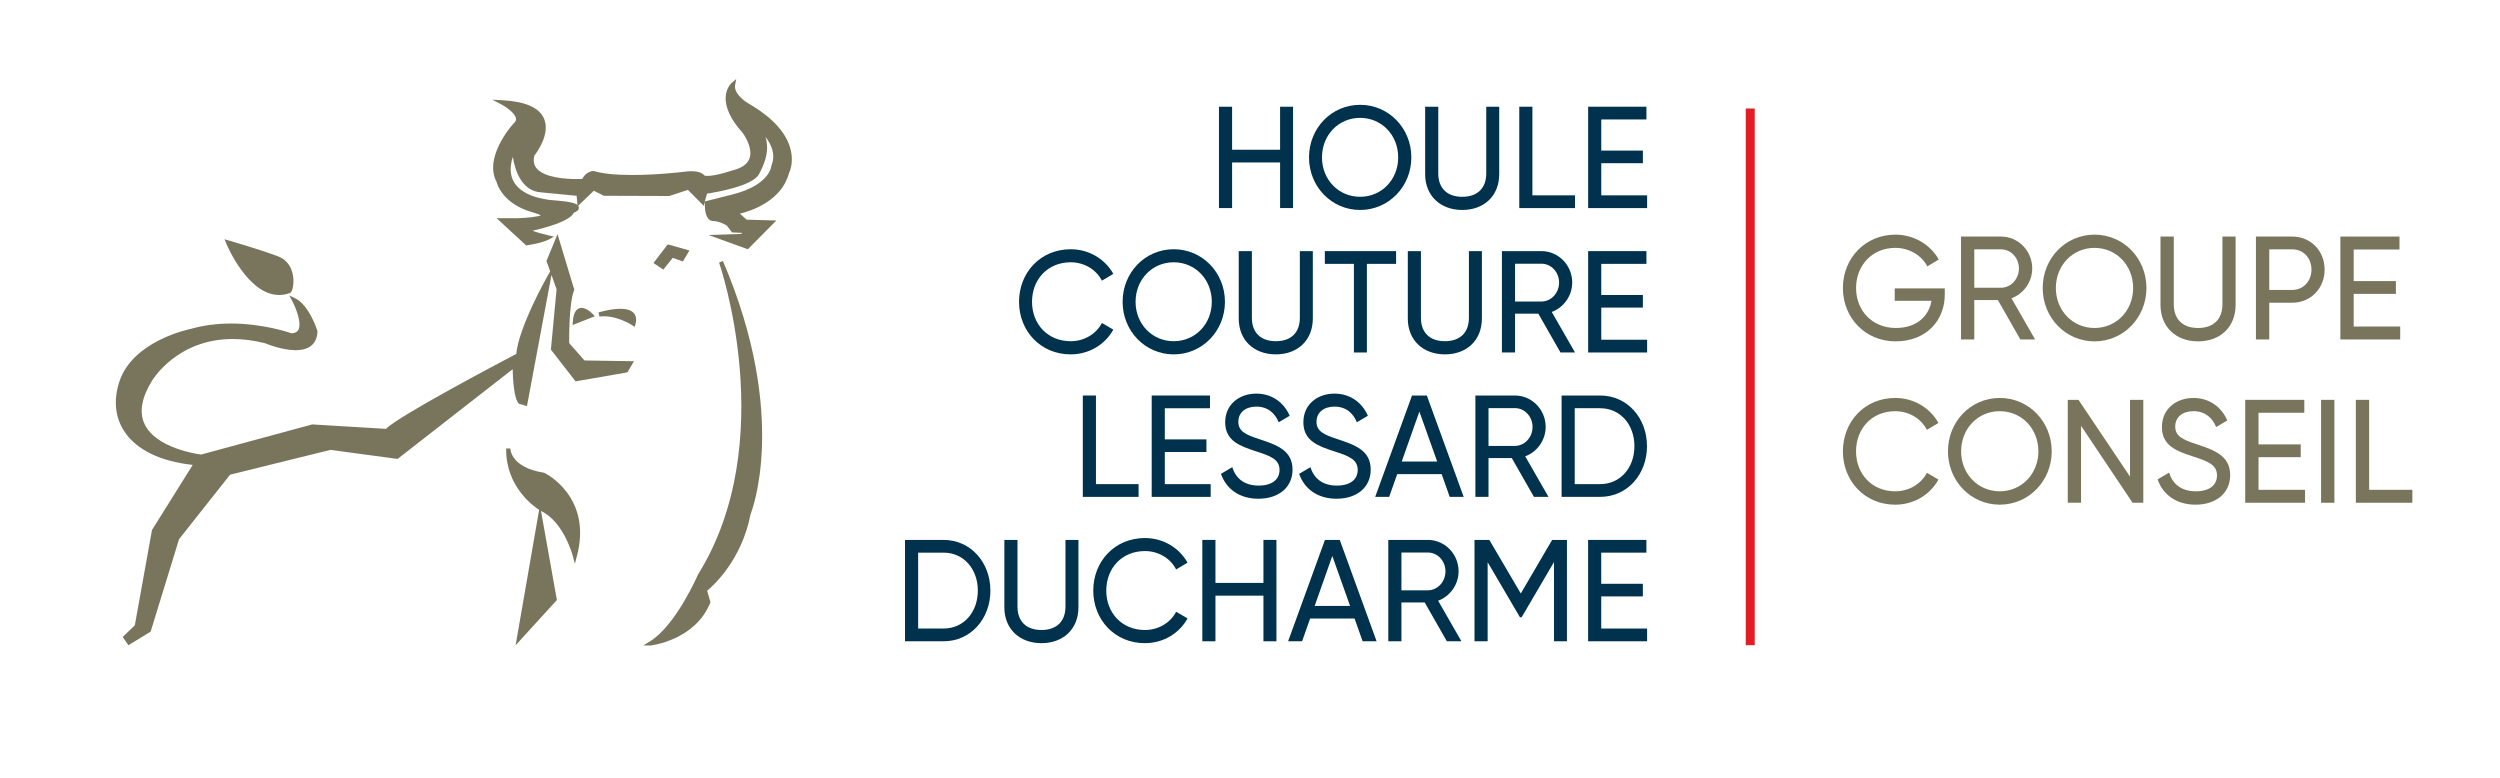 <?xml version="1.0" encoding="UTF-8"?><svg id="uuid-7b156752-af09-442e-9494-84d7139856c0" xmlns="http://www.w3.org/2000/svg" width="225" height="70" viewBox="0 0 225 70"><polygon points="225 70 112.5 70 0 70 0 35 0 0 112.5 0 225 0 225 35 225 70" fill="none"/><g><g><path d="M71.184,13.585c-.165-.78-.57-1.53-1.211-2.246s-1.519-1.396-2.629-2.037c-.007-.004-.343-.2-.657-.504s-.607-.718-.525-1.158l.049-.262,.049-.262-.201,.17-.201,.17c-.01,.008-.132,.114-.259,.322s-.258,.515-.284,.928c-.032,.484,.083,1.001,.34,1.547s.656,1.119,1.195,1.716c.005,.006,.243,.329,.437,.773s.343,1.012,.17,1.507c-.09,.258-.263,.478-.519,.659s-.595,.323-1.018,.426c-.007,.002-.368,.126-.827,.25s-1.014,.246-1.41,.246c-.055,0-.105-.002-.15-.007s-.084-.011-.118-.02c-.056-.068-.162-.167-.35-.249s-.457-.146-.84-.146c-.092,0-.189,.004-.289,.011s-.206,.019-.317,.035c-.013,.002-.611,.075-1.498,.148s-2.062,.145-3.226,.145c-.753,0-1.417-.029-1.99-.088s-1.054-.147-1.441-.264l-.026-.004-.026-.004c-.013,0-.172,.002-.375,.092s-.449,.269-.636,.622c-.054,.003-.128,.005-.216,.008s-.194,.004-.311,.004c-.43,0-1.165-.025-1.877-.164s-1.401-.394-1.74-.852c-.111-.15-.18-.314-.206-.497s-.012-.382,.045-.602c.104-.133,.469-.619,.733-1.244s.43-1.389,.136-2.076c-.212-.498-.636-.886-1.266-1.163s-1.468-.443-2.507-.496l-.441-.022-.441-.022,.394,.204,.394,.204c.178,.092,.499,.286,.783,.522s.53,.514,.558,.774c.008,.079-.006,.154-.046,.23s-.105,.151-.199,.231c-.055,.061-.724,.811-1.233,1.823s-.858,2.286-.274,3.395c.032,.13,.18,.63,.652,1.192s1.27,1.185,2.601,1.56c.22,.062,.382,.116,.501,.162s.194,.083,.242,.111c-.153,.061-.461,.117-.831,.162s-.801,.076-1.201,.089h-1.958l1.331,1.227,1.331,1.227,.043-.006,.043-.006c.028-.004,.373-.055,.786-.146s.893-.223,1.191-.391l.22-.122,.22-.122-.244-.056-.244-.056c-.26-.059-.536-.131-.789-.204s-.485-.148-.657-.215c.527-.118,1.366-.327,2.12-.605s1.42-.623,1.599-1.015c.107-.04,.228-.097,.318-.175s.151-.177,.137-.299c-.003-.027-.008-.053-.017-.08s-.023-.053-.043-.079l.704-.673,.704-.673,.452,.227,.452,.227,2.944,.01,2.944,.01,.837-.276,.837-.276,.709,.716,.709,.716,.055-.193,.055-.193-.004,.071-.004,.071c-.002,.052-.011,.309,.027,.603s.123,.625,.308,.824c.058,.062,.124,.109,.195,.141s.149,.049,.231,.049c.255,0,.526,.082,.75,.173s.4,.192,.465,.231l.239,.31,.239,.31,.465,.021,.465,.021-.066,.047-.066,.047-1.461,.047-1.461,.047,1.716,.622,1.716,.622,.056,.02,.056,.02,1.284-1.294,1.284-1.294-1.336-.037-1.336-.037-.308-.269-.308-.269c.512-.125,1.452-.41,2.346-.977s1.743-1.414,2.074-2.664c.036-.072,.14-.299,.205-.644s.093-.81-.023-1.357Zm-21.344,4.44c-.013-0-.681-.028-1.459-.244s-1.665-.623-2.117-1.381c-.181-.304-.281-.647-.3-1.028s.045-.799,.19-1.253c.09,.566,.278,1.341,.672,1.987s.995,1.161,1.909,1.21l1.581,.153,1.581,.153,.038,.411,.038,.411c-.101-.08-.284-.158-.617-.23s-.815-.136-1.514-.19Zm13.795-.598c.387-.059,1.415-.229,2.417-.519s1.977-.699,2.26-1.236c.17-.325,.427-.816,.586-1.399s.219-1.258-.003-1.952c.255,.329,.489,.721,.611,1.152s.13,.903-.066,1.39l-.007,.033-.007,.033c0,.009-.032,.443-.493,.982s-1.351,1.181-3.066,1.605l-1.216,.307-1.216,.307,.1-.352,.1-.352Z" fill="#79755d"/><polygon points="61.457 23.534 61.753 23.039 62.049 22.544 61.073 22.268 60.097 21.993 59.454 22.831 58.812 23.67 59.255 23.966 59.697 24.263 60.123 23.735 60.548 23.207 61.002 23.37 61.457 23.534" fill="#79755d"/><path d="M51.227,30.884c-.002-.255-.007-1.155,.046-2.134s.163-2.037,.389-2.606l.013-.032,.013-.032-.756-2.505-.756-2.505-.482,1.176-.482,1.176-.014,.035-.014,.035,.166,.466,.166,.466-.149,.264-.149,.264c-.051,.091-.677,1.202-1.322,2.598s-1.309,3.076-1.436,4.307c-.739,.387-3.405,1.79-6.018,3.238s-5.172,2.938-5.697,3.501l-3.303-.199-3.303-.199-.015-.001-.015-.001-5.006,1.356-5.006,1.356c-.196-.025-1.213-.171-2.308-.58s-2.268-1.08-2.776-2.157c-.25-.531-.32-1.123-.209-1.774s.402-1.361,.873-2.125c.011-.019,.568-.959,1.751-1.895s2.992-1.866,5.507-1.866c.467,0,.948,.032,1.436,.095s.982,.157,1.476,.28c.03,.013,.403,.17,.927,.325s1.199,.305,1.833,.305c.781,0,1.264-.226,1.556-.547s.394-.737,.411-1.117l.001-.017,.001-.017-.005-.017-.005-.017c-.015-.047-.2-.632-.54-1.281s-.837-1.361-1.473-1.664l-.259-.123-.259-.123,.137,.256,.137,.256c.134,.253,.357,.743,.502,1.248s.213,1.024,.037,1.337c-.054,.095-.13,.168-.23,.219s-.224,.08-.373,.087c-.156-.054-.817-.274-1.789-.48s-2.256-.399-3.66-.399c-.646,0-1.274,.041-1.878,.121s-1.184,.2-1.734,.357c-.108,.022-1.431,.298-2.874,1.032s-3.004,1.926-3.588,3.778c-.257,.812-.347,1.597-.272,2.335s.314,1.427,.716,2.049c.539,.836,1.342,1.517,2.381,2.03s2.313,.859,3.796,1.023l-1.832,2.929-1.832,2.929-.773,4.29-.773,4.29-.545,.524-.545,.524,.257,.372,.257,.372,1.001-.614,1.001-.614,1.278-4.158,1.278-4.158,2.296-2.904,2.296-2.904,4.516-1.115,4.516-1.115,3.021,.407,3.021,.407,5.179-4.037,5.179-4.037c.01,.437,.038,1.111,.121,1.727s.221,1.175,.449,1.382l.359,.104,.359,.104,1.104-5.902,1.104-5.902,.229,.645,.229,.645-.256,2.717-.256,2.717,1.11,1.427,1.11,1.427,2.33-.404,2.33-.404,.299-.501,.299-.501-2.228-.035-2.228-.035-.683-.778-.683-.778Z" fill="#79755d"/><path d="M51.535,29.25l1.002-.394,1.002-.394-.099-.104-.099-.104c-.026-.028-.159-.164-.343-.293s-.421-.251-.657-.251c-.16,0-.34,.054-.488,.236s-.264,.492-.298,1.005l-.01,.15-.01,.15Z" fill="#79755d"/><path d="M55.839,27.791c-.45,0-.931,.079-1.305,.159s-.642,.162-.664,.168l.04,.188,.04,.188c.723-.102,1.459,.091,2.017,.311s.936,.466,.943,.471l.108,.072,.108,.072,.034-.127,.034-.127c.051-.192,.068-.367,.05-.523s-.072-.294-.16-.412c-.108-.146-.267-.256-.475-.329s-.465-.11-.769-.11Z" fill="#79755d"/><path d="M49.013,42.562l-.026-.008-.026-.008c-1.498-.236-2.256-.764-2.639-1.242s-.392-.906-.392-.94v-.004l-.109,.002-.109,.002-.079-.001-.079-.001c-.029,1.738,.612,3.056,1.31,3.97s1.456,1.426,1.658,1.554l-1.059,6.095-1.059,6.095,1.826-2.003,1.826-2.003,.032-.035,.032-.035-.715-4.005-.715-4.005c1.025,.483,1.74,1.491,2.199,2.381s.664,1.664,.668,1.68l.089,.349,.089,.349,.092-.348,.092-.348c.715-2.682-.002-4.549-.902-5.748s-1.985-1.731-2.006-1.741Z" fill="#79755d"/><path d="M64.716,23.627c.028,.08,1.417,4.115,1.866,9.625s-.041,12.494-3.771,18.472c-.01,.021-.506,1.165-1.292,2.482s-1.863,2.809-3.037,3.526l-.292,.179-.292,.179h.681c.02,0,1.012-.117,2.17-.653s2.483-1.493,3.168-3.174l.013-.032,.013-.032-.15-.517-.15-.517c.279-.23,1.055-.917,1.862-2.063s1.645-2.751,2.046-4.816c.018-.043,.901-2.226,1.027-6.157s-.505-9.61-3.515-16.643l-.174,.071-.174,.071Z" fill="#79755d"/><path d="M25.121,26.551c.154,0,.311-.013,.471-.042s.322-.072,.486-.131c.162-.059,.245-.315,.288-.561s.045-.483,.045-.502c.002-.259-.031-.702-.224-1.141s-.548-.873-1.192-1.114c-.855-.319-1.952-.672-2.838-.946s-1.563-.468-1.576-.472l-.188-.054-.188-.054,.076,.184,.076,.184c.044,.104,.535,1.266,1.366,2.402s1.999,2.246,3.398,2.246Z" fill="#79755d"/></g><g><polygon points="157.925 58.066 157.925 33.915 157.925 9.765 157.521 9.765 157.117 9.765 157.117 33.915 157.117 58.066 157.521 58.066 157.925 58.066" fill="#e41c23"/><g><path d="M116.376,18.728h-1.168v-4.106h-4.319v4.106h-1.182V9.604h1.182v3.871h4.319v-3.871h1.168v9.124Z" fill="#00324d"/><path d="M117.811,14.166c0-1.317,.505-2.499,1.332-3.353s1.977-1.379,3.267-1.379c1.289,0,2.442,.525,3.272,1.379s1.339,2.037,1.339,3.353c0,1.31-.508,2.492-1.339,3.348s-1.983,1.383-3.272,1.383c-1.29,0-2.439-.528-3.267-1.383s-1.332-2.038-1.332-3.348Zm8.027,0c0-1.004-.371-1.893-.986-2.532s-1.472-1.026-2.443-1.026c-.972,0-1.83,.388-2.444,1.026s-.986,1.528-.986,2.532c0,.997,.371,1.883,.986,2.52s1.472,1.025,2.444,1.025c.972,0,1.829-.388,2.443-1.025s.986-1.523,.986-2.52Z" fill="#00324d"/><path d="M128.263,15.665v-6.061h1.182v6.009c0,.632,.184,1.157,.546,1.524s.902,.575,1.613,.575c.711,0,1.251-.208,1.613-.575s.546-.891,.546-1.524v-6.009h1.168v6.061c0,.991-.346,1.799-.935,2.359s-1.421,.873-2.392,.873-1.807-.313-2.399-.873-.942-1.369-.942-2.359Z" fill="#00324d"/><path d="M141.752,18.728h-5.017V9.604h1.182v7.977h3.836v1.147Z" fill="#00324d"/><path d="M148.242,18.728h-5.309V9.604h5.246v1.147h-4.065v2.802h3.746v1.135h-3.746v2.893h4.128v1.147Z" fill="#00324d"/><path d="M91.713,27.163c0-1.317,.483-2.499,1.305-3.353s1.984-1.379,3.344-1.379c.819,0,1.591,.218,2.252,.605s1.21,.94,1.584,1.611l-.514,.307-.514,.307c-.254-.502-.651-.916-1.137-1.204s-1.061-.452-1.67-.452c-1.042,0-1.912,.388-2.522,1.027s-.959,1.529-.959,2.532c0,.997,.349,1.883,.959,2.52s1.48,1.025,2.522,1.025c.61,0,1.185-.163,1.67-.45s.883-.698,1.137-1.193l.514,.3,.514,.3c-.368,.671-.914,1.228-1.575,1.617s-1.435,.611-2.261,.611c-1.359,0-2.521-.528-3.344-1.383s-1.305-2.038-1.305-3.348Z" fill="#00324d"/><path d="M101.035,27.163c0-1.317,.505-2.499,1.332-3.353s1.977-1.379,3.267-1.379c1.289,0,2.442,.525,3.272,1.379s1.339,2.037,1.339,3.353c0,1.31-.508,2.492-1.339,3.348s-1.983,1.383-3.272,1.383c-1.29,0-2.439-.528-3.267-1.383s-1.332-2.038-1.332-3.348Zm8.027,0c0-1.004-.371-1.894-.986-2.532s-1.472-1.027-2.443-1.027c-.972,0-1.83,.388-2.444,1.027s-.986,1.529-.986,2.532c0,.997,.371,1.883,.986,2.52s1.472,1.025,2.444,1.025c.972,0,1.829-.388,2.443-1.025s.986-1.523,.986-2.52Z" fill="#00324d"/><path d="M111.486,28.661v-6.062h1.182v6.009c0,.633,.184,1.157,.546,1.524s.902,.575,1.613,.575c.711,0,1.251-.208,1.613-.575s.546-.891,.546-1.524v-6.009h1.168v6.062c0,.991-.346,1.799-.935,2.359s-1.421,.873-2.392,.873c-.972,0-1.808-.313-2.4-.873s-.941-1.369-.941-2.359Z" fill="#00324d"/><path d="M123.02,23.748v7.976h-1.169v-7.976h-2.616v-1.148h6.414v1.148h-2.629Z" fill="#00324d"/><path d="M126.702,28.661v-6.062h1.182v6.009c0,.633,.184,1.157,.546,1.524s.902,.575,1.613,.575c.711,0,1.251-.208,1.613-.575s.546-.891,.546-1.524v-6.009h1.168v6.062c0,.991-.346,1.799-.935,2.359s-1.421,.873-2.392,.873-1.807-.313-2.399-.873-.942-1.369-.942-2.359Z" fill="#00324d"/><path d="M136.355,28.23v3.494h-1.182v-9.124h3.556c.763,0,1.455,.316,1.957,.828s.813,1.219,.813,2.001c0,.599-.194,1.163-.521,1.626s-.788,.825-1.321,1.02l1.048,1.825,1.048,1.825h-1.309l-.997-1.747-.997-1.747h-2.095Zm2.375-1.094c.439,0,.836-.192,1.123-.502s.465-.736,.465-1.206-.178-.893-.465-1.199-.684-.495-1.123-.495h-2.375v3.402h2.375Z" fill="#00324d"/><path d="M148.242,31.724h-5.309v-9.124h5.246v1.148h-4.065v2.801h3.746v1.135h-3.746v2.893h4.128v1.147Z" fill="#00324d"/><path d="M102.471,44.719h-5.017v-9.123h1.182v7.976h3.836v1.147Z" fill="#00324d"/><path d="M108.961,44.719h-5.309v-9.123h5.246v1.146h-4.065v2.803h3.746v1.135h-3.746v2.893h4.128v1.147Z" fill="#00324d"/><path d="M109.887,42.646l.508-.3,.508-.3c.159,.502,.428,.916,.821,1.204s.906,.452,1.554,.452c.629,0,1.099-.147,1.412-.396s.468-.602,.468-1.012c0-.469-.197-.782-.557-1.03s-.884-.43-1.538-.639c-.712-.234-1.41-.465-1.931-.85s-.864-.922-.864-1.77c0-.821,.327-1.466,.84-1.906s1.212-.674,1.955-.674c.731,0,1.359,.212,1.867,.567s.895,.854,1.143,1.427l-.495,.293-.495,.293c-.159-.391-.394-.743-.724-.998s-.755-.411-1.295-.411c-.476,0-.88,.13-1.164,.365s-.449,.574-.449,.991c0,.424,.156,.714,.467,.949s.778,.414,1.401,.615c.774,.261,1.527,.508,2.086,.911s.924,.96,.924,1.84c0,.801-.314,1.456-.856,1.911s-1.31,.709-2.219,.709c-.844,0-1.568-.218-2.14-.608s-.991-.95-1.226-1.635Z" fill="#00324d"/><path d="M116.923,42.646l.508-.3,.508-.3c.159,.502,.428,.916,.821,1.204s.906,.452,1.554,.452c.629,0,1.099-.147,1.412-.396s.468-.602,.468-1.012c0-.469-.197-.782-.557-1.03s-.884-.43-1.538-.639c-.712-.234-1.41-.465-1.931-.85s-.864-.922-.864-1.77c0-.821,.327-1.466,.84-1.906s1.212-.674,1.955-.674c.731,0,1.359,.212,1.867,.567s.895,.854,1.143,1.427l-.495,.293-.495,.293c-.159-.391-.394-.743-.724-.998s-.755-.411-1.295-.411c-.476,0-.88,.13-1.164,.365s-.449,.574-.449,.991c0,.424,.155,.714,.467,.949s.778,.414,1.401,.615c.774,.261,1.527,.508,2.086,.911s.924,.96,.924,1.84c0,.801-.314,1.456-.856,1.911s-1.31,.709-2.219,.709c-.844,0-1.568-.218-2.14-.608s-.991-.95-1.226-1.635Z" fill="#00324d"/><path d="M125.749,42.672l-.362,1.023-.362,1.023h-1.257l1.657-4.561,1.657-4.561h1.334l1.658,4.561,1.658,4.561h-1.258l-.362-1.023-.362-1.023h-4.002Zm1.995-5.631l-.794,2.248-.794,2.248h3.189l-.8-2.248-.8-2.248Z" fill="#00324d"/><path d="M133.966,41.227v3.492h-1.182v-9.123h3.556c.763,0,1.455,.316,1.957,.827s.813,1.218,.813,2c0,.599-.194,1.163-.521,1.626s-.788,.825-1.321,1.02l1.048,1.825,1.048,1.825h-1.309l-.997-1.746-.997-1.746h-2.095Zm2.375-1.095c.439,0,.836-.192,1.123-.502s.465-.736,.465-1.206-.178-.893-.465-1.199-.684-.495-1.123-.495h-2.375v3.402h2.375Z" fill="#00324d"/><path d="M148.229,40.157c0,1.264-.441,2.405-1.189,3.229s-1.802,1.332-3.028,1.332h-3.468v-9.123h3.468c1.226,0,2.28,.508,3.028,1.332s1.189,1.965,1.189,3.229Zm-1.131,0c0-.965-.314-1.819-.857-2.432s-1.314-.984-2.228-.984h-2.287v6.83h2.287c.914,0,1.686-.372,2.228-.984s.857-1.466,.857-2.43Z" fill="#00324d"/><path d="M89.136,53.154c0,1.264-.441,2.405-1.189,3.229s-1.802,1.332-3.028,1.332h-3.468v-9.123h3.468c1.226,0,2.28,.508,3.028,1.332s1.189,1.965,1.189,3.229Zm-1.131,0c0-.965-.314-1.819-.857-2.432s-1.314-.984-2.228-.984h-2.287v6.83h2.287c.914,0,1.686-.372,2.228-.984s.857-1.466,.857-2.43Z" fill="#00324d"/><path d="M90.392,54.653v-6.06h1.182v6.007c0,.633,.184,1.157,.546,1.524s.902,.575,1.613,.575c.711,0,1.251-.208,1.613-.575s.546-.891,.546-1.524v-6.007h1.168v6.06c0,.991-.346,1.799-.935,2.359s-1.421,.873-2.392,.873c-.972,0-1.808-.313-2.4-.873s-.941-1.369-.941-2.359Z" fill="#00324d"/><path d="M98.394,53.154c0-1.317,.483-2.499,1.305-3.353s1.984-1.378,3.344-1.378c.819,0,1.591,.218,2.252,.604s1.21,.94,1.584,1.611l-.514,.307-.514,.307c-.254-.502-.651-.916-1.137-1.204s-1.061-.452-1.67-.452c-1.041,0-1.911,.388-2.521,1.027s-.959,1.529-.959,2.532c0,.997,.349,1.883,.959,2.52s1.48,1.025,2.521,1.025c.61,0,1.185-.163,1.67-.45s.883-.697,1.137-1.192l.514,.3,.514,.3c-.368,.671-.914,1.228-1.575,1.617s-1.435,.611-2.261,.611c-1.359,0-2.521-.528-3.344-1.383s-1.305-2.038-1.305-3.348Z" fill="#00324d"/><path d="M114.878,57.715h-1.168v-4.106h-4.319v4.106h-1.182v-9.123h1.182v3.87h4.319v-3.87h1.168v9.123Z" fill="#00324d"/><path d="M117.912,55.669l-.362,1.023-.362,1.023h-1.257l1.657-4.561,1.657-4.561h1.334l1.658,4.561,1.658,4.561h-1.258l-.362-1.023-.362-1.023h-4.002Zm1.995-5.631l-.794,2.248-.794,2.248h3.189l-.8-2.248-.8-2.248Z" fill="#00324d"/><path d="M126.129,54.223v3.492h-1.182v-9.123h3.556c.763,0,1.455,.316,1.957,.827s.813,1.218,.813,2c0,.599-.194,1.163-.521,1.626s-.788,.825-1.321,1.02l1.048,1.825,1.048,1.825h-1.309l-.997-1.746-.997-1.746h-2.095Zm2.375-1.095c.439,0,.836-.192,1.123-.502s.465-.736,.465-1.206-.178-.893-.465-1.199-.684-.495-1.123-.495h-2.375v3.402h2.375Z" fill="#00324d"/><path d="M139.858,57.715v-7.129l-1.455,2.483-1.455,2.483h-.152l-1.454-2.477-1.454-2.477v7.117h-1.182v-9.123h1.334l1.416,2.411,1.416,2.411,1.41-2.411,1.41-2.411h1.333v9.123h-1.168Z" fill="#00324d"/><path d="M148.239,57.715h-5.309v-9.123h5.246v1.146h-4.065v2.803h3.746v1.135h-3.746v2.893h4.128v1.147Z" fill="#00324d"/></g><g><path d="M170.613,30.723c-1.391,0-2.579-.539-3.419-1.409s-1.333-2.07-1.333-3.393c0-1.33,.496-2.53,1.335-3.399s2.021-1.404,3.392-1.404c.843,0,1.631,.228,2.303,.622s1.225,.952,1.599,1.613l-.515,.311-.515,.311c-.257-.496-.659-.913-1.157-1.206s-1.09-.461-1.728-.461c-1.043,0-1.925,.397-2.546,1.047s-.982,1.553-.982,2.565c0,1.005,.358,1.905,.984,2.553s1.521,1.045,2.596,1.045c.934,0,1.678-.265,2.217-.703s.874-1.05,.99-1.746h-3.309v-1.111h4.506v.556c0,1.178-.425,2.229-1.19,2.987s-1.869,1.22-3.227,1.22Z" fill="#79755d"/><path d="M177.686,27.006v3.545h-1.198v-9.261h3.607c.772,0,1.474,.321,1.982,.84s.824,1.237,.824,2.031c0,.608-.196,1.18-.528,1.65s-.798,.837-1.339,1.036l1.062,1.852,1.062,1.852h-1.327l-1.011-1.773-1.011-1.773h-2.124Zm2.408-1.111c.444,0,.847-.195,1.138-.51s.471-.748,.471-1.224-.18-.906-.471-1.217-.694-.503-1.138-.503h-2.408v3.453h2.408Z" fill="#79755d"/><path d="M183.843,25.921c0-1.337,.512-2.537,1.351-3.404s2.004-1.399,3.312-1.399c1.307,0,2.475,.532,3.317,1.399s1.357,2.067,1.357,3.404c0,1.329-.515,2.53-1.357,3.398s-2.01,1.404-3.317,1.404c-1.307,0-2.473-.536-3.312-1.404s-1.351-2.069-1.351-3.398Zm8.139,0c0-1.019-.377-1.922-1-2.57s-1.492-1.042-2.477-1.042c-.985,0-1.855,.393-2.478,1.042s-1,1.551-1,2.57c0,1.011,.377,1.911,1,2.558s1.493,1.04,2.478,1.04c.985,0,1.854-.394,2.477-1.04s1-1.546,1-2.558Z" fill="#79755d"/><path d="M194.444,27.442v-6.152h1.198v6.099c0,.642,.186,1.174,.553,1.546s.914,.584,1.635,.584c.721,0,1.268-.212,1.635-.584s.554-.904,.554-1.546v-6.099h1.185v6.152c0,1.005-.351,1.825-.948,2.394s-1.44,.887-2.425,.887-1.832-.318-2.432-.887-.955-1.389-.955-2.394Z" fill="#79755d"/><path d="M209.216,24.267c0,.84-.312,1.585-.832,2.119s-1.247,.858-2.078,.858h-2.073v3.308h-1.198v-9.261h3.271c.83,0,1.558,.321,2.078,.853s.832,1.277,.832,2.123Zm-1.185,0c0-.529-.183-.985-.491-1.31s-.739-.516-1.234-.516h-2.073v3.651h2.073c.496,0,.927-.195,1.234-.521s.491-.782,.491-1.305Z" fill="#79755d"/><path d="M216.018,30.551h-5.383v-9.261h5.319v1.164h-4.121v2.844h3.798v1.151h-3.798v2.938h4.185v1.164Z" fill="#79755d"/><path d="M165.861,40.618c0-1.337,.49-2.538,1.323-3.404s2.012-1.399,3.389-1.399c.831,0,1.614,.222,2.283,.614s1.226,.954,1.605,1.636l-.521,.311-.521,.311c-.258-.509-.66-.929-1.153-1.221s-1.075-.458-1.694-.458c-1.056,0-1.938,.393-2.556,1.042s-.972,1.551-.972,2.57c0,1.011,.354,1.911,.972,2.558s1.5,1.04,2.556,1.04c.618,0,1.201-.165,1.694-.457s.895-.708,1.153-1.21l.521,.304,.521,.304c-.373,.681-.926,1.247-1.596,1.642s-1.455,.62-2.293,.62c-1.377,0-2.555-.536-3.389-1.404s-1.323-2.069-1.323-3.398Z" fill="#79755d"/><path d="M175.316,40.618c0-1.337,.512-2.538,1.351-3.404s2.004-1.399,3.311-1.399c1.307,0,2.476,.532,3.318,1.399s1.357,2.067,1.357,3.404c0,1.329-.515,2.53-1.357,3.398s-2.011,1.404-3.318,1.404c-1.307,0-2.472-.536-3.311-1.404s-1.351-2.069-1.351-3.398Zm8.139,0c0-1.019-.377-1.922-1-2.57s-1.493-1.042-2.478-1.042c-.985,0-1.854,.393-2.477,1.042s-1,1.551-1,2.57c0,1.011,.377,1.911,1,2.558s1.492,1.04,2.477,1.04c.985,0,1.855-.394,2.478-1.04s1-1.546,1-2.558Z" fill="#79755d"/><path d="M192.896,45.247h-.965l-2.318-3.46-2.318-3.46v6.919h-1.198v-9.261h.967l2.318,3.453,2.318,3.453v-6.905h1.197v9.261Z" fill="#79755d"/><path d="M194.186,43.144l.515-.304,.515-.304c.161,.509,.435,.93,.833,1.223s.919,.458,1.575,.458c.638,0,1.114-.149,1.431-.402s.475-.61,.475-1.027c0-.476-.2-.793-.565-1.045s-.897-.436-1.559-.649c-.721-.238-1.43-.473-1.958-.863s-.876-.936-.876-1.796c0-.834,.332-1.488,.852-1.935s1.229-.684,1.982-.684c.74,0,1.378,.215,1.893,.576s.907,.867,1.158,1.448l-.502,.297-.502,.297c-.161-.396-.399-.753-.734-1.011s-.766-.417-1.313-.417c-.483,0-.892,.132-1.18,.37s-.455,.582-.455,1.005c0,.43,.158,.725,.473,.963s.788,.42,1.42,.625c.786,.265,1.549,.516,2.115,.924s.937,.974,.937,1.867c0,.813-.319,1.478-.868,1.94s-1.328,.72-2.248,.72c-.856,0-1.59-.222-2.17-.617s-1.004-.964-1.243-1.659Z" fill="#79755d"/><path d="M207.452,45.247h-5.383v-9.261h5.319v1.164h-4.121v2.845h3.798v1.151h-3.798v2.938h4.185v1.164Z" fill="#79755d"/><path d="M210.095,45.247h-1.198v-9.261h1.198v9.261Z" fill="#79755d"/><path d="M217.113,45.247h-5.087v-9.261h1.198v8.097h3.889v1.164Z" fill="#79755d"/></g></g></g></svg>